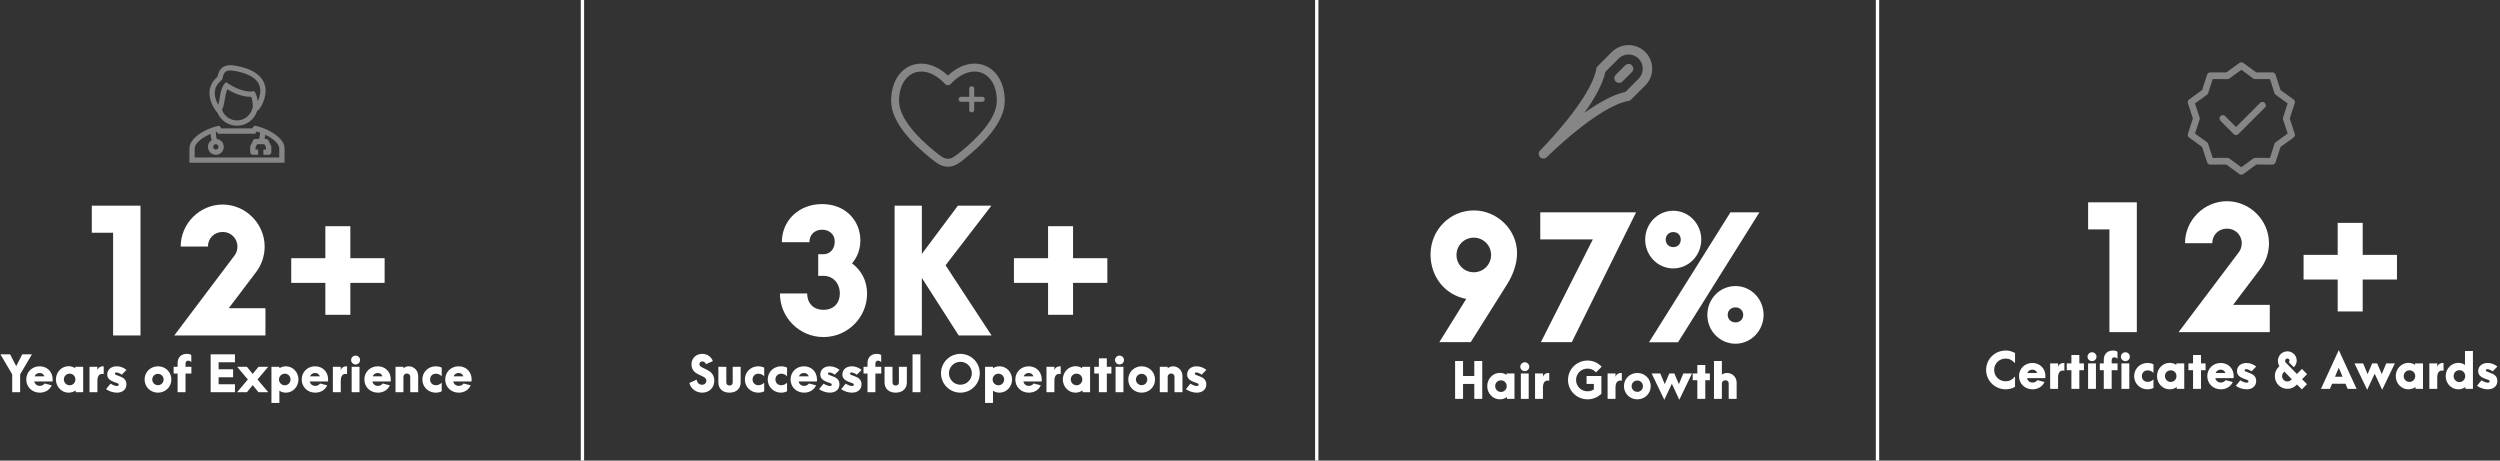 <svg width="749" height="138" viewBox="0 0 749 138" fill="none" xmlns="http://www.w3.org/2000/svg">
<rect x="0" y="0" width="749" height="138" fill="#333333" stroke="none"/>
<g opacity="0.41">
<path fill-rule="evenodd" clip-rule="evenodd" d="M65.18 22.883L65.224 22.693C65.307 22.34 65.443 21.821 65.724 21.309C66.011 20.788 66.455 20.26 67.152 19.913C67.846 19.567 68.716 19.438 69.792 19.58C70.979 19.739 73.365 20.131 75.472 21.203C77.591 22.282 79.577 24.136 79.577 27.225C79.577 28.821 78.959 30.534 78.361 31.65C78.073 32.187 77.732 32.7 77.39 32.976C77.312 33.039 77.2 33.119 77.062 33.174C76.682 34.423 75.925 35.524 74.896 36.327C73.866 37.129 72.614 37.594 71.31 37.658C70.006 37.722 68.714 37.382 67.611 36.684C66.508 35.986 65.648 34.964 65.147 33.758L65.128 33.761L64.847 33.42L64.846 33.419L64.845 33.417L64.841 33.411L64.827 33.396C64.76 33.311 64.694 33.225 64.632 33.137C64.461 32.899 64.3 32.655 64.149 32.405C63.777 31.789 63.328 30.912 63.041 29.889C62.754 28.865 62.623 27.665 62.923 26.427C63.216 25.222 63.907 24.036 65.159 22.977L65.18 22.883ZM66.51 32.888C66.854 33.876 67.513 34.722 68.386 35.297C69.26 35.872 70.298 36.142 71.341 36.067C72.383 35.992 73.372 35.575 74.154 34.882C74.936 34.188 75.467 33.255 75.665 32.229L75.755 32.259C75.751 32.214 75.75 32.169 75.75 32.124C75.75 30.814 75.568 29.9 75.398 29.33C75.365 29.219 75.329 29.109 75.288 29L75.256 29.002H75.224C74.632 29.015 74.04 28.97 73.457 28.867C72.098 28.638 70.257 28.065 68.09 26.737C68.042 26.843 67.995 26.963 67.947 27.096C67.792 27.535 67.665 28.057 67.555 28.608C67.457 29.093 67.377 29.581 67.301 30.039L67.272 30.22C67.191 30.71 67.109 31.192 67.014 31.542C66.848 32.148 66.678 32.579 66.51 32.887M65.402 31.413C65.045 30.799 64.764 30.143 64.566 29.461C64.329 28.617 64.242 27.704 64.462 26.8C64.676 25.922 65.193 24.998 66.256 24.122C66.448 23.992 66.535 23.818 66.559 23.771V23.771C66.6 23.685 66.633 23.596 66.659 23.504C66.684 23.414 66.712 23.29 66.738 23.179L66.765 23.055C66.841 22.736 66.938 22.388 67.112 22.071C67.281 21.764 67.513 21.501 67.859 21.329C68.205 21.156 68.742 21.037 69.583 21.149C70.733 21.302 72.897 21.669 74.754 22.614C76.599 23.552 77.994 24.972 77.994 27.225C77.994 28.262 77.645 29.441 77.226 30.372C77.147 29.765 77.032 29.27 76.915 28.877C76.833 28.596 76.731 28.322 76.611 28.056C76.564 27.957 76.514 27.861 76.46 27.767L76.447 27.746L76.442 27.738L76.439 27.734L76.438 27.731L76.145 27.277L75.621 27.382L75.61 27.385L75.533 27.395C75.415 27.408 75.297 27.416 75.178 27.419C74.69 27.428 74.202 27.39 73.722 27.305C72.445 27.089 70.569 26.503 68.289 24.985L67.735 24.615L67.277 25.098C66.899 25.496 66.643 26.038 66.455 26.566C66.263 27.108 66.119 27.714 66.002 28.295C65.906 28.79 65.818 29.286 65.739 29.783L65.709 29.961C65.625 30.476 65.556 30.869 65.486 31.124C65.457 31.229 65.43 31.326 65.402 31.413Z" fill="white"/>
<path fill-rule="evenodd" clip-rule="evenodd" d="M66.182 38.344C66.014 38.01 65.808 37.597 65.458 37.677C61.18 38.651 56.75 41.462 56.75 44.451V48.75H85.25V44.451C85.25 42.097 82.501 39.853 79.244 38.53L79.24 38.522L79.229 38.5L79.203 38.513C78.337 38.165 77.436 37.88 76.542 37.677C76.144 37.586 75.732 38.134 75.552 38.477H66.25L66.182 38.344ZM76.861 39.389C77.207 39.485 77.55 39.592 77.891 39.711C77.9 39.982 77.88 40.301 77.835 40.628C77.79 40.965 77.718 41.299 77.62 41.625H76.542C76.395 41.625 76.251 41.666 76.126 41.743C76.001 41.821 75.9 41.931 75.834 42.063L75.042 43.646C74.987 43.756 74.959 43.877 74.958 44V45.583C74.958 45.793 75.042 45.995 75.19 46.143C75.339 46.292 75.54 46.375 75.75 46.375H77.333V44.792H76.542V44.187L77.031 43.208H79.219L79.708 44.187V44.792H78.917V46.375H80.5C80.71 46.375 80.911 46.292 81.06 46.143C81.208 45.995 81.292 45.793 81.292 45.583V44C81.291 43.877 81.263 43.756 81.208 43.646L80.416 42.063C80.35 41.931 80.249 41.821 80.124 41.743C79.999 41.666 79.855 41.625 79.708 41.625H79.26C79.357 41.206 79.423 40.78 79.457 40.351C80.228 40.716 80.946 41.135 81.567 41.588C83.089 42.698 83.667 43.736 83.667 44.451V47.167H58.333V44.451C58.333 43.736 58.911 42.698 60.433 41.588C61.198 41.03 62.11 40.525 63.089 40.107C63.116 40.737 63.217 41.363 63.391 41.97L63.397 41.992C62.923 42.292 62.571 42.749 62.402 43.283C62.233 43.817 62.258 44.393 62.473 44.91C62.688 45.428 63.079 45.852 63.576 46.109C64.074 46.367 64.646 46.44 65.192 46.316C65.739 46.192 66.223 45.879 66.561 45.432C66.899 44.985 67.068 44.434 67.038 43.874C67.009 43.315 66.782 42.784 66.4 42.376C66.017 41.967 65.501 41.707 64.945 41.641L64.91 41.527C64.827 41.232 64.765 40.931 64.725 40.628C64.68 40.321 64.662 40.011 64.669 39.701C64.672 39.634 64.676 39.575 64.681 39.523C64.776 39.494 64.871 39.465 64.966 39.438L65.294 40.061H76.508L76.861 39.389ZM64.667 44.804C65.093 44.804 65.458 44.456 65.458 44.001C65.458 43.547 65.093 43.197 64.667 43.197C64.241 43.197 63.875 43.546 63.875 44.001C63.875 44.455 64.241 44.804 64.667 44.804Z" fill="white"/>
</g>
<path d="M33.885 100.5V69.732H27.501V61.62H42.093V100.5H33.885ZM52.215 100.5L70.263 76.548C70.839 75.78 71.127 74.868 71.127 73.86C71.127 71.412 69.207 69.492 66.711 69.492C64.215 69.492 62.295 71.364 62.295 73.86H54.135C54.135 66.948 59.847 61.284 66.711 61.284C73.575 61.284 79.287 66.996 79.287 73.86C79.287 76.596 78.423 79.284 76.743 81.492L68.535 92.34H79.527V100.5H52.215ZM97.474 94.308V84.756H87.25V77.364H97.474V67.764H104.962V77.364H115.234V84.756H104.962V94.308H97.474ZM3.658 117.5V112.152L0.13 106.16H3.042L4.848 109.702L6.668 106.16H9.566L6.038 112.152V117.5H3.658ZM11.872 109.744C14.112 109.744 15.75 111.368 15.778 113.622V113.636L15.75 114.294H10.262C10.472 115.106 11.088 115.61 11.914 115.61C12.516 115.61 13.034 115.358 13.37 114.896L15.498 115.442C14.91 116.814 13.552 117.64 11.928 117.64C9.604 117.64 7.868 115.946 7.868 113.692C7.868 111.452 9.604 109.744 11.872 109.744ZM11.886 111.746C11.158 111.746 10.626 112.11 10.36 112.754H13.314C13.062 112.096 12.572 111.746 11.886 111.746ZM20.521 117.64C18.435 117.64 16.755 115.862 16.755 113.678C16.755 111.494 18.449 109.716 20.521 109.716C21.305 109.716 21.991 109.926 22.537 110.332V109.884H24.917V117.5H22.677L22.649 116.954C22.075 117.402 21.347 117.64 20.521 117.64ZM20.871 115.428C21.837 115.428 22.593 114.658 22.593 113.678C22.593 112.712 21.837 111.942 20.871 111.942C19.891 111.942 19.135 112.698 19.135 113.678C19.135 114.658 19.905 115.428 20.871 115.428ZM31.07 112.068C30.02 111.83 29.18 112.348 29.18 114.098V117.5H26.814V109.884H29.18V110.906C29.446 110.08 30.16 109.744 30.804 109.744C30.888 109.744 30.986 109.744 31.07 109.758V112.068ZM35.009 117.64C33.749 117.64 32.545 117.136 31.775 116.59L33.119 114.938C33.693 115.316 34.491 115.652 35.009 115.652C35.345 115.652 35.569 115.512 35.569 115.246C35.569 114.854 35.121 114.798 34.323 114.504C32.755 113.93 32.139 113.272 32.139 112.194C32.139 110.696 33.329 109.744 34.967 109.744C36.115 109.744 37.137 110.206 37.893 110.822L36.479 112.25C35.975 111.872 35.303 111.592 34.869 111.592C34.617 111.592 34.435 111.69 34.435 111.956C34.435 112.236 34.631 112.306 35.597 112.642C36.675 113.02 37.879 113.552 37.879 115.134C37.879 116.674 36.745 117.64 35.009 117.64ZM47.337 117.64C45.083 117.64 43.319 115.918 43.319 113.692C43.319 111.466 45.083 109.744 47.337 109.744C49.577 109.744 51.341 111.48 51.341 113.692C51.341 115.904 49.577 117.64 47.337 117.64ZM47.337 115.4C48.275 115.4 49.017 114.644 49.017 113.692C49.017 112.754 48.275 111.998 47.337 111.998C46.371 111.998 45.615 112.74 45.615 113.692C45.615 114.644 46.371 115.4 47.337 115.4ZM53.211 117.5V111.914H52.021V109.884H53.211V108.778C53.211 107.112 54.275 106.02 55.913 106.02C56.613 106.02 57.145 106.16 57.313 106.412V108.526C57.089 108.218 56.711 108.05 56.375 108.05C55.955 108.05 55.577 108.302 55.577 108.988V109.884H57.341V111.914H55.577V117.5H53.211ZM63.114 117.5V106.16H70.394V108.54H65.494V110.64H69.834V113.02H65.494V115.12H70.394V117.5H63.114ZM71.048 117.5L74.254 113.692L71.048 109.884H73.974L75.696 112.026L77.46 109.884H80.358L77.152 113.692L80.358 117.5H77.432L75.71 115.372L73.988 117.5H71.048ZM81.324 120.72V109.884H83.704V110.332C84.264 109.94 84.936 109.744 85.664 109.744C87.736 109.744 89.416 111.508 89.416 113.692C89.416 115.876 87.736 117.64 85.664 117.64C84.936 117.64 84.264 117.444 83.704 117.052V120.72H81.324ZM85.328 115.428C86.28 115.428 87.05 114.658 87.05 113.692C87.05 112.726 86.28 111.956 85.328 111.956C84.362 111.956 83.592 112.726 83.592 113.692C83.592 114.658 84.362 115.428 85.328 115.428ZM94.395 109.744C96.635 109.744 98.273 111.368 98.301 113.622V113.636L98.273 114.294H92.785C92.995 115.106 93.611 115.61 94.437 115.61C95.039 115.61 95.557 115.358 95.893 114.896L98.021 115.442C97.433 116.814 96.075 117.64 94.451 117.64C92.127 117.64 90.391 115.946 90.391 113.692C90.391 111.452 92.127 109.744 94.395 109.744ZM94.409 111.746C93.681 111.746 93.149 112.11 92.883 112.754H95.837C95.585 112.096 95.095 111.746 94.409 111.746ZM103.982 112.068C102.932 111.83 102.092 112.348 102.092 114.098V117.5H99.726V109.884H102.092V110.906C102.358 110.08 103.072 109.744 103.716 109.744C103.8 109.744 103.898 109.744 103.982 109.758V112.068ZM106.535 109.198C105.793 109.198 105.191 108.596 105.191 107.868C105.191 107.14 105.793 106.538 106.535 106.538C107.277 106.538 107.879 107.126 107.879 107.868C107.879 108.61 107.277 109.198 106.535 109.198ZM105.359 117.5V109.884H107.711V117.5H105.359ZM113.167 109.744C115.407 109.744 117.045 111.368 117.073 113.622V113.636L117.045 114.294H111.557C111.767 115.106 112.383 115.61 113.209 115.61C113.811 115.61 114.329 115.358 114.665 114.896L116.793 115.442C116.205 116.814 114.847 117.64 113.223 117.64C110.899 117.64 109.163 115.946 109.163 113.692C109.163 111.452 110.899 109.744 113.167 109.744ZM113.181 111.746C112.453 111.746 111.921 112.11 111.655 112.754H114.609C114.357 112.096 113.867 111.746 113.181 111.746ZM118.498 117.5V109.884H120.864V110.36C121.34 109.912 121.9 109.744 122.474 109.744C124.042 109.744 125.288 111.032 125.288 112.656V117.5H122.908V112.88C122.908 112.306 122.488 111.9 121.914 111.9C121.312 111.9 120.878 112.32 120.864 112.88V117.5H118.498ZM130.544 117.64C128.304 117.64 126.54 115.918 126.54 113.692C126.54 111.466 128.304 109.744 130.544 109.744C131.174 109.744 131.804 109.884 132.336 110.15V112.726C132.07 112.46 131.468 111.956 130.614 111.956C129.564 111.956 128.85 112.698 128.85 113.692C128.85 114.672 129.55 115.414 130.614 115.414C131.482 115.414 132.07 114.91 132.336 114.658V117.234C131.804 117.5 131.174 117.64 130.544 117.64ZM137.393 109.744C139.633 109.744 141.271 111.368 141.299 113.622V113.636L141.271 114.294H135.783C135.993 115.106 136.609 115.61 137.435 115.61C138.037 115.61 138.555 115.358 138.891 114.896L141.019 115.442C140.431 116.814 139.073 117.64 137.449 117.64C135.125 117.64 133.389 115.946 133.389 113.692C133.389 111.452 135.125 109.744 137.393 109.744ZM137.407 111.746C136.679 111.746 136.147 112.11 135.881 112.754H138.835C138.583 112.096 138.093 111.746 137.407 111.746Z" fill="white"/>
<line x1="174.5" y1="2.18557e-08" x2="174.5" y2="138" stroke="white"/>
<g opacity="0.41">
<path d="M284 24.326L283.132 25.136C283.243 25.255 283.378 25.35 283.527 25.415C283.676 25.48 283.837 25.513 284 25.513C284.163 25.513 284.324 25.48 284.473 25.415C284.622 25.35 284.757 25.255 284.868 25.136L284 24.326ZM279.937 45.26C277.641 43.398 274.962 40.955 272.866 38.281C270.746 35.578 269.354 32.803 269.354 30.253H266.979C266.979 33.605 268.768 36.907 270.996 39.747C273.248 42.618 276.079 45.188 278.441 47.105L279.937 45.26ZM269.354 30.253C269.354 25.654 271.362 22.812 273.845 21.838C276.322 20.867 279.788 21.561 283.132 25.136L284.868 23.515C281.087 19.471 276.636 18.195 272.978 19.626C269.326 21.058 266.979 24.987 266.979 30.253H269.354ZM289.558 47.103C291.921 45.186 294.752 42.616 297.004 39.746C299.232 36.905 301.021 33.604 301.021 30.25H298.646C298.646 32.803 297.253 35.577 295.134 38.279C293.038 40.954 290.359 43.397 288.063 45.259L289.558 47.103ZM301.021 30.25C301.021 24.986 298.674 21.056 295.02 19.626C291.363 18.193 286.913 19.468 283.132 23.513L284.868 25.136C288.212 21.561 291.678 20.866 294.156 21.837C296.638 22.809 298.646 25.652 298.646 30.25H301.021ZM278.441 47.105C280.452 48.739 281.85 49.938 284 49.938V47.562C282.855 47.562 282.143 47.05 279.937 45.26L278.441 47.105ZM288.063 45.259C285.857 47.048 285.145 47.562 284 47.562V49.938C286.15 49.938 287.548 48.739 289.559 47.105L288.063 45.259Z" fill="white"/>
<path d="M294.292 29.75H291.125M291.125 29.75H287.958M291.125 29.75V26.583M291.125 29.75V32.917" stroke="white" stroke-width="1.5" stroke-linecap="round"/>
</g>
<path d="M255.264 78.9C257.952 80.916 259.776 83.988 259.776 87.972C259.776 95.124 253.92 100.98 246.72 100.98C239.472 100.98 233.664 95.124 233.664 87.924H241.824C241.824 90.66 243.504 92.82 246.72 92.82C249.936 92.82 251.616 90.612 251.616 87.972C251.616 84.804 249.552 82.644 246.72 82.644H245.136V76.164H246.72C248.4 76.164 250.08 74.916 250.08 72.372C250.08 69.876 248.112 68.82 246.288 68.82C243.888 68.82 242.496 70.5 242.496 72.564H234.24C234.24 66.084 239.328 61.14 246.288 61.14C253.248 61.14 257.76 66.036 257.76 72.036C257.76 74.772 256.8 77.124 255.264 78.9ZM297.066 100.5H287.226L276.186 83.268V100.5H268.026V61.62H276.186V76.068L286.986 61.62H297.018L283.29 79.476L297.066 100.5ZM313.999 94.308V84.756H303.775V77.364H313.999V67.764H321.487V77.364H331.759V84.756H321.487V94.308H313.999ZM210.379 117.64C208.531 117.64 206.935 116.45 206.543 114.728L208.741 113.734C208.839 114.672 209.483 115.274 210.323 115.274C211.093 115.274 211.625 114.77 211.625 114.028C211.625 112.18 207.173 112.74 207.173 109.156C207.173 107.322 208.517 106.02 210.393 106.02C211.877 106.02 213.109 106.874 213.571 108.19L211.499 109.114C211.331 108.624 210.939 108.288 210.435 108.288C209.889 108.288 209.539 108.624 209.539 109.1C209.539 110.682 214.005 110.29 214.005 114.056C214.005 116.142 212.479 117.64 210.379 117.64ZM218.553 117.64C216.509 117.64 215.221 116.45 215.221 114.574V109.884H217.601V114.56C217.601 115.162 217.951 115.498 218.553 115.498C219.169 115.498 219.519 115.162 219.519 114.56V109.884H221.899V114.574C221.899 116.45 220.597 117.64 218.553 117.64ZM227.162 117.64C224.922 117.64 223.158 115.918 223.158 113.692C223.158 111.466 224.922 109.744 227.162 109.744C227.792 109.744 228.422 109.884 228.954 110.15V112.726C228.688 112.46 228.086 111.956 227.232 111.956C226.182 111.956 225.468 112.698 225.468 113.692C225.468 114.672 226.168 115.414 227.232 115.414C228.1 115.414 228.688 114.91 228.954 114.658V117.234C228.422 117.5 227.792 117.64 227.162 117.64ZM234.012 117.64C231.772 117.64 230.008 115.918 230.008 113.692C230.008 111.466 231.772 109.744 234.012 109.744C234.642 109.744 235.272 109.884 235.804 110.15V112.726C235.538 112.46 234.936 111.956 234.082 111.956C233.032 111.956 232.318 112.698 232.318 113.692C232.318 114.672 233.018 115.414 234.082 115.414C234.95 115.414 235.538 114.91 235.804 114.658V117.234C235.272 117.5 234.642 117.64 234.012 117.64ZM240.861 109.744C243.101 109.744 244.739 111.368 244.767 113.622V113.636L244.739 114.294H239.251C239.461 115.106 240.077 115.61 240.903 115.61C241.505 115.61 242.023 115.358 242.359 114.896L244.487 115.442C243.899 116.814 242.541 117.64 240.917 117.64C238.593 117.64 236.857 115.946 236.857 113.692C236.857 111.452 238.593 109.744 240.861 109.744ZM240.875 111.746C240.147 111.746 239.615 112.11 239.349 112.754H242.303C242.051 112.096 241.561 111.746 240.875 111.746ZM248.631 117.64C247.371 117.64 246.167 117.136 245.397 116.59L246.741 114.938C247.315 115.316 248.113 115.652 248.631 115.652C248.967 115.652 249.191 115.512 249.191 115.246C249.191 114.854 248.743 114.798 247.945 114.504C246.377 113.93 245.761 113.272 245.761 112.194C245.761 110.696 246.951 109.744 248.589 109.744C249.737 109.744 250.759 110.206 251.515 110.822L250.101 112.25C249.597 111.872 248.925 111.592 248.491 111.592C248.239 111.592 248.057 111.69 248.057 111.956C248.057 112.236 248.253 112.306 249.219 112.642C250.297 113.02 251.501 113.552 251.501 115.134C251.501 116.674 250.367 117.64 248.631 117.64ZM255.248 117.64C253.988 117.64 252.784 117.136 252.014 116.59L253.358 114.938C253.932 115.316 254.73 115.652 255.248 115.652C255.584 115.652 255.808 115.512 255.808 115.246C255.808 114.854 255.36 114.798 254.562 114.504C252.994 113.93 252.378 113.272 252.378 112.194C252.378 110.696 253.568 109.744 255.206 109.744C256.354 109.744 257.376 110.206 258.132 110.822L256.718 112.25C256.214 111.872 255.542 111.592 255.108 111.592C254.856 111.592 254.674 111.69 254.674 111.956C254.674 112.236 254.87 112.306 255.836 112.642C256.914 113.02 258.118 113.552 258.118 115.134C258.118 116.674 256.984 117.64 255.248 117.64ZM259.902 117.5V111.914H258.712V109.884H259.902V108.778C259.902 107.112 260.966 106.02 262.604 106.02C263.304 106.02 263.836 106.16 264.004 106.412V108.526C263.78 108.218 263.402 108.05 263.066 108.05C262.646 108.05 262.268 108.302 262.268 108.988V109.884H264.032V111.914H262.268V117.5H259.902ZM268.346 117.64C266.302 117.64 265.014 116.45 265.014 114.574V109.884H267.394V114.56C267.394 115.162 267.744 115.498 268.346 115.498C268.962 115.498 269.312 115.162 269.312 114.56V109.884H271.692V114.574C271.692 116.45 270.39 117.64 268.346 117.64ZM273.399 117.5V106.16H275.765V117.5H273.399ZM287.733 117.64C284.513 117.64 281.923 115.036 281.923 111.83C281.923 108.61 284.527 106.02 287.733 106.02C290.953 106.02 293.543 108.624 293.543 111.83C293.543 115.05 290.939 117.64 287.733 117.64ZM287.733 115.26C289.637 115.26 291.163 113.734 291.163 111.83C291.163 109.926 289.637 108.4 287.733 108.4C285.829 108.4 284.303 109.926 284.303 111.83C284.303 113.734 285.829 115.26 287.733 115.26ZM295.124 120.72V109.884H297.504V110.332C298.064 109.94 298.736 109.744 299.464 109.744C301.536 109.744 303.216 111.508 303.216 113.692C303.216 115.876 301.536 117.64 299.464 117.64C298.736 117.64 298.064 117.444 297.504 117.052V120.72H295.124ZM299.128 115.428C300.08 115.428 300.85 114.658 300.85 113.692C300.85 112.726 300.08 111.956 299.128 111.956C298.162 111.956 297.392 112.726 297.392 113.692C297.392 114.658 298.162 115.428 299.128 115.428ZM308.195 109.744C310.435 109.744 312.073 111.368 312.101 113.622V113.636L312.073 114.294H306.585C306.795 115.106 307.411 115.61 308.237 115.61C308.839 115.61 309.357 115.358 309.693 114.896L311.821 115.442C311.233 116.814 309.875 117.64 308.251 117.64C305.927 117.64 304.191 115.946 304.191 113.692C304.191 111.452 305.927 109.744 308.195 109.744ZM308.209 111.746C307.481 111.746 306.949 112.11 306.683 112.754H309.637C309.385 112.096 308.895 111.746 308.209 111.746ZM317.782 112.068C316.732 111.83 315.892 112.348 315.892 114.098V117.5H313.526V109.884H315.892V110.906C316.158 110.08 316.872 109.744 317.516 109.744C317.6 109.744 317.698 109.744 317.782 109.758V112.068ZM322.19 117.64C320.104 117.64 318.424 115.862 318.424 113.678C318.424 111.494 320.118 109.716 322.19 109.716C322.974 109.716 323.66 109.926 324.206 110.332V109.884H326.586V117.5H324.346L324.318 116.954C323.744 117.402 323.016 117.64 322.19 117.64ZM322.54 115.428C323.506 115.428 324.262 114.658 324.262 113.678C324.262 112.712 323.506 111.942 322.54 111.942C321.56 111.942 320.804 112.698 320.804 113.678C320.804 114.658 321.574 115.428 322.54 115.428ZM329.225 117.5V111.914H327.839V109.884H329.225V107.35H331.605V109.884H332.977V111.914H331.605V117.5H329.225ZM335.401 109.198C334.659 109.198 334.057 108.596 334.057 107.868C334.057 107.14 334.659 106.538 335.401 106.538C336.143 106.538 336.745 107.126 336.745 107.868C336.745 108.61 336.143 109.198 335.401 109.198ZM334.225 117.5V109.884H336.577V117.5H334.225ZM342.047 117.64C339.793 117.64 338.029 115.918 338.029 113.692C338.029 111.466 339.793 109.744 342.047 109.744C344.287 109.744 346.051 111.48 346.051 113.692C346.051 115.904 344.287 117.64 342.047 117.64ZM342.047 115.4C342.985 115.4 343.727 114.644 343.727 113.692C343.727 112.754 342.985 111.998 342.047 111.998C341.081 111.998 340.325 112.74 340.325 113.692C340.325 114.644 341.081 115.4 342.047 115.4ZM347.473 117.5V109.884H349.839V110.36C350.315 109.912 350.875 109.744 351.449 109.744C353.017 109.744 354.263 111.032 354.263 112.656V117.5H351.883V112.88C351.883 112.306 351.463 111.9 350.889 111.9C350.287 111.9 349.853 112.32 349.839 112.88V117.5H347.473ZM358.539 117.64C357.279 117.64 356.075 117.136 355.305 116.59L356.649 114.938C357.223 115.316 358.021 115.652 358.539 115.652C358.875 115.652 359.099 115.512 359.099 115.246C359.099 114.854 358.651 114.798 357.853 114.504C356.285 113.93 355.669 113.272 355.669 112.194C355.669 110.696 356.859 109.744 358.497 109.744C359.645 109.744 360.667 110.206 361.423 110.822L360.009 112.25C359.505 111.872 358.833 111.592 358.399 111.592C358.147 111.592 357.965 111.69 357.965 111.956C357.965 112.236 358.161 112.306 359.127 112.642C360.205 113.02 361.409 113.552 361.409 115.134C361.409 116.674 360.275 117.64 358.539 117.64Z" fill="white"/>
<line x1="394.5" y1="2.18557e-08" x2="394.5" y2="138" stroke="white"/>
<path opacity="0.41" d="M488.919 19.583C489.051 19.714 489.155 19.87 489.226 20.042C489.298 20.214 489.334 20.399 489.334 20.585C489.334 20.771 489.298 20.955 489.226 21.127C489.155 21.299 489.051 21.456 488.919 21.587L486.085 24.42C485.82 24.686 485.459 24.835 485.083 24.835C484.707 24.835 484.347 24.686 484.081 24.42C483.815 24.154 483.666 23.794 483.666 23.418C483.666 23.042 483.815 22.682 484.081 22.416L486.914 19.583C487.046 19.451 487.202 19.346 487.374 19.275C487.546 19.204 487.73 19.167 487.916 19.167C488.103 19.167 488.287 19.204 488.459 19.275C488.631 19.346 488.787 19.451 488.919 19.583ZM495 20.585C495.003 21.515 494.821 22.437 494.464 23.297C494.108 24.156 493.585 24.937 492.925 25.593L488.674 29.842C488.468 30.049 488.201 30.187 487.913 30.237C478.795 31.802 463.571 46.931 463.418 47.086C463.152 47.351 462.792 47.5 462.416 47.5C462.04 47.5 461.68 47.35 461.415 47.085C461.149 46.819 461 46.458 461 46.083C461 45.707 461.15 45.347 461.415 45.081C461.708 44.796 476.705 29.665 478.263 20.585C478.313 20.296 478.451 20.03 478.658 19.823L482.908 15.574C483.899 14.583 485.162 13.909 486.536 13.636C487.91 13.363 489.334 13.503 490.629 14.04C491.923 14.576 493.029 15.484 493.807 16.649C494.585 17.814 495 19.184 495 20.585ZM492.167 20.585C492.169 19.743 491.921 18.919 491.454 18.218C490.987 17.518 490.322 16.971 489.544 16.649C488.766 16.326 487.91 16.242 487.084 16.407C486.259 16.572 485.5 16.978 484.906 17.575L480.969 21.522C480.188 25.267 477.622 29.701 474.685 33.816C478.8 30.878 483.234 28.312 486.98 27.531L490.927 23.595C491.322 23.2 491.636 22.731 491.849 22.214C492.061 21.698 492.169 21.144 492.167 20.585Z" fill="white"/>
<path d="M431.228 102.5L439.292 89.54C433.052 88.436 428.588 83.012 428.588 76.244C428.588 68.9 434.396 63.044 441.596 63.044C448.604 63.044 454.508 68.9 454.508 75.764C454.508 78.884 453.452 82.148 451.436 85.316L440.636 102.5H431.228ZM441.548 81.572C444.428 81.572 446.732 79.268 446.732 76.388C446.732 73.508 444.428 71.204 441.548 71.204C438.668 71.204 436.364 73.508 436.364 76.388C436.364 79.268 438.668 81.572 441.548 81.572ZM461.655 102.5L477.207 71.732H461.463V63.62H490.167L470.919 102.5H461.655ZM501.297 80.42C496.641 80.42 492.897 76.532 492.897 71.78C492.897 67.028 496.641 63.14 501.297 63.14C505.953 63.14 509.697 67.028 509.697 71.78C509.697 76.532 505.953 80.42 501.297 80.42ZM494.049 102.548L518.433 63.62H527.121L502.737 102.548H494.049ZM501.297 74.036C502.641 74.036 503.553 73.124 503.553 71.78C503.553 70.436 502.641 69.524 501.297 69.524C500.001 69.524 499.041 70.484 499.041 71.78C499.041 73.076 500.001 74.036 501.297 74.036ZM519.969 102.98C515.265 102.98 511.521 99.14 511.521 94.34C511.521 89.54 515.265 85.7 519.969 85.7C524.625 85.7 528.369 89.588 528.369 94.34C528.369 99.092 524.577 102.98 519.969 102.98ZM519.969 96.596C521.265 96.596 522.273 95.636 522.273 94.34C522.273 93.044 521.265 92.084 519.969 92.084C518.625 92.084 517.617 92.996 517.617 94.34C517.617 95.636 518.625 96.596 519.969 96.596ZM435.948 119.5V108.16H438.328V112.64H441.702V108.16H444.082V119.5H441.702V115.02H438.328V119.5H435.948ZM449.341 119.64C447.255 119.64 445.575 117.862 445.575 115.678C445.575 113.494 447.269 111.716 449.341 111.716C450.125 111.716 450.811 111.926 451.357 112.332V111.884H453.737V119.5H451.497L451.469 118.954C450.895 119.402 450.167 119.64 449.341 119.64ZM449.691 117.428C450.657 117.428 451.413 116.658 451.413 115.678C451.413 114.712 450.657 113.942 449.691 113.942C448.711 113.942 447.955 114.698 447.955 115.678C447.955 116.658 448.725 117.428 449.691 117.428ZM456.824 111.198C456.082 111.198 455.48 110.596 455.48 109.868C455.48 109.14 456.082 108.538 456.824 108.538C457.566 108.538 458.168 109.126 458.168 109.868C458.168 110.61 457.566 111.198 456.824 111.198ZM455.648 119.5V111.884H458V119.5H455.648ZM464.156 114.068C463.106 113.83 462.266 114.348 462.266 116.098V119.5H459.9V111.884H462.266V112.906C462.532 112.08 463.246 111.744 463.89 111.744C463.974 111.744 464.072 111.744 464.156 111.758V114.068ZM475.644 119.64C472.382 119.64 469.778 117.05 469.778 113.83C469.778 110.61 472.382 108.02 475.63 108.02C477.226 108.02 478.696 108.664 479.858 109.868L478.164 111.562C477.478 110.82 476.624 110.428 475.63 110.428C473.698 110.428 472.186 111.926 472.186 113.83C472.186 115.734 473.698 117.232 475.616 117.232C476.316 117.232 476.96 117.036 477.52 116.658V115.02H475.336V112.64H479.774V118.016C478.57 119.052 477.184 119.64 475.644 119.64ZM485.894 114.068C484.844 113.83 484.004 114.348 484.004 116.098V119.5H481.638V111.884H484.004V112.906C484.27 112.08 484.984 111.744 485.628 111.744C485.712 111.744 485.81 111.744 485.894 111.758V114.068ZM490.554 119.64C488.3 119.64 486.536 117.918 486.536 115.692C486.536 113.466 488.3 111.744 490.554 111.744C492.794 111.744 494.558 113.48 494.558 115.692C494.558 117.904 492.794 119.64 490.554 119.64ZM490.554 117.4C491.492 117.4 492.234 116.644 492.234 115.692C492.234 114.754 491.492 113.998 490.554 113.998C489.588 113.998 488.832 114.74 488.832 115.692C488.832 116.644 489.588 117.4 490.554 117.4ZM506.917 111.884L503.123 119.78L500.883 114.964L498.629 119.78L494.835 111.884H497.425L498.755 115.09L500.127 111.884H501.625L502.997 115.09L504.327 111.884H506.917ZM508.521 119.5V113.914H507.135V111.884H508.521V109.35H510.901V111.884H512.273V113.914H510.901V119.5H508.521ZM513.507 119.5V108.16H515.873V112.22C516.335 111.912 516.881 111.744 517.441 111.744C519.051 111.744 520.297 113.018 520.297 114.656V119.5H517.917V114.852C517.917 114.32 517.511 113.928 516.951 113.928C516.335 113.928 515.887 114.334 515.873 114.866V119.5H513.507Z" fill="white"/>
<line x1="562.5" y1="2.18557e-08" x2="562.5" y2="138" stroke="white"/>
<g opacity="0.41">
<path d="M671.5 19.667L675.659 22.7L680.807 22.691L682.388 27.59L686.558 30.608L684.958 35.5L686.558 40.392L682.388 43.41L680.807 48.309L675.659 48.3L671.5 51.333L667.341 48.3L662.193 48.309L660.612 43.41L656.442 40.392L658.042 35.5L656.442 30.608L660.612 27.59L662.193 22.691L667.341 22.7L671.5 19.667Z" stroke="white" stroke-width="2" stroke-linecap="round" stroke-linejoin="round"/>
<path d="M665.958 35.5L669.917 39.458L677.833 31.542" stroke="white" stroke-width="2" stroke-linecap="round" stroke-linejoin="round"/>
</g>
<path d="M631.985 99.5V68.732H625.601V60.62H640.193V99.5H631.985ZM652.715 99.5L670.763 75.548C671.339 74.78 671.627 73.868 671.627 72.86C671.627 70.412 669.707 68.492 667.211 68.492C664.715 68.492 662.795 70.364 662.795 72.86H654.635C654.635 65.948 660.347 60.284 667.211 60.284C674.075 60.284 679.787 65.996 679.787 72.86C679.787 75.596 678.923 78.284 677.243 80.492L669.035 91.34H680.027V99.5H652.715ZM700.374 93.308V83.756H690.15V76.364H700.374V66.764H707.862V76.364H718.134V83.756H707.862V93.308H700.374ZM600.921 116.64C597.645 116.64 595.041 114.05 595.041 110.816C595.041 107.596 597.645 105.02 600.921 105.02C601.915 105.02 602.797 105.258 603.707 105.762V108.828C602.783 107.806 601.915 107.428 600.893 107.428C598.961 107.428 597.449 108.926 597.449 110.83C597.449 112.734 598.947 114.232 600.879 114.232C601.957 114.232 602.825 113.812 603.707 112.818V115.898C602.797 116.402 601.915 116.64 600.921 116.64ZM608.899 108.744C611.139 108.744 612.777 110.368 612.805 112.622V112.636L612.777 113.294H607.289C607.499 114.106 608.115 114.61 608.941 114.61C609.543 114.61 610.061 114.358 610.397 113.896L612.525 114.442C611.937 115.814 610.579 116.64 608.955 116.64C606.631 116.64 604.895 114.946 604.895 112.692C604.895 110.452 606.631 108.744 608.899 108.744ZM608.913 110.746C608.185 110.746 607.653 111.11 607.387 111.754H610.341C610.089 111.096 609.599 110.746 608.913 110.746ZM618.486 111.068C617.436 110.83 616.596 111.348 616.596 113.098V116.5H614.23V108.884H616.596V109.906C616.862 109.08 617.576 108.744 618.22 108.744C618.304 108.744 618.402 108.744 618.486 108.758V111.068ZM620.591 116.5V110.914H619.205V108.884H620.591V106.35H622.971V108.884H624.343V110.914H622.971V116.5H620.591ZM626.768 108.198C626.026 108.198 625.424 107.596 625.424 106.868C625.424 106.14 626.026 105.538 626.768 105.538C627.51 105.538 628.112 106.126 628.112 106.868C628.112 107.61 627.51 108.198 626.768 108.198ZM625.592 116.5V108.884H627.944V116.5H625.592ZM630.291 116.5V110.914H629.101V108.884H630.291V107.778C630.291 106.112 631.355 105.02 632.993 105.02C633.693 105.02 634.225 105.16 634.393 105.412V107.526C634.169 107.218 633.791 107.05 633.455 107.05C633.035 107.05 632.657 107.302 632.657 107.988V108.884H634.421V110.914H632.657V116.5H630.291ZM636.762 108.198C636.02 108.198 635.418 107.596 635.418 106.868C635.418 106.14 636.02 105.538 636.762 105.538C637.504 105.538 638.106 106.126 638.106 106.868C638.106 107.61 637.504 108.198 636.762 108.198ZM635.586 116.5V108.884H637.938V116.5H635.586ZM643.393 116.64C641.153 116.64 639.389 114.918 639.389 112.692C639.389 110.466 641.153 108.744 643.393 108.744C644.023 108.744 644.653 108.884 645.185 109.15V111.726C644.919 111.46 644.317 110.956 643.463 110.956C642.413 110.956 641.699 111.698 641.699 112.692C641.699 113.672 642.399 114.414 643.463 114.414C644.331 114.414 644.919 113.91 645.185 113.658V116.234C644.653 116.5 644.023 116.64 643.393 116.64ZM650.005 116.64C647.919 116.64 646.239 114.862 646.239 112.678C646.239 110.494 647.933 108.716 650.005 108.716C650.789 108.716 651.475 108.926 652.021 109.332V108.884H654.401V116.5H652.161L652.133 115.954C651.559 116.402 650.831 116.64 650.005 116.64ZM650.355 114.428C651.321 114.428 652.077 113.658 652.077 112.678C652.077 111.712 651.321 110.942 650.355 110.942C649.375 110.942 648.619 111.698 648.619 112.678C648.619 113.658 649.389 114.428 650.355 114.428ZM657.04 116.5V110.914H655.654V108.884H657.04V106.35H659.42V108.884H660.792V110.914H659.42V116.5H657.04ZM665.309 108.744C667.549 108.744 669.187 110.368 669.215 112.622V112.636L669.187 113.294H663.699C663.909 114.106 664.525 114.61 665.351 114.61C665.953 114.61 666.471 114.358 666.807 113.896L668.935 114.442C668.347 115.814 666.989 116.64 665.365 116.64C663.041 116.64 661.305 114.946 661.305 112.692C661.305 110.452 663.041 108.744 665.309 108.744ZM665.323 110.746C664.595 110.746 664.063 111.11 663.797 111.754H666.751C666.499 111.096 666.009 110.746 665.323 110.746ZM673.079 116.64C671.819 116.64 670.615 116.136 669.845 115.59L671.189 113.938C671.763 114.316 672.561 114.652 673.079 114.652C673.415 114.652 673.639 114.512 673.639 114.246C673.639 113.854 673.191 113.798 672.393 113.504C670.825 112.93 670.209 112.272 670.209 111.194C670.209 109.696 671.399 108.744 673.037 108.744C674.185 108.744 675.207 109.206 675.963 109.822L674.549 111.25C674.045 110.872 673.373 110.592 672.939 110.592C672.687 110.592 672.505 110.69 672.505 110.956C672.505 111.236 672.701 111.306 673.667 111.642C674.745 112.02 675.949 112.552 675.949 114.134C675.949 115.674 674.815 116.64 673.079 116.64ZM689.635 116.654L688.165 115.184L687.969 115.38C687.255 116.122 686.331 116.5 685.309 116.5C683.209 116.5 681.543 114.82 681.543 112.678C681.543 111.628 681.921 110.704 682.649 109.962L682.901 109.696C682.607 109.22 682.467 108.688 682.467 108.128C682.467 106.518 683.713 105.258 685.309 105.258C686.849 105.258 688.095 106.504 688.095 108.016C688.095 108.772 687.773 109.514 687.213 110.004L685.715 108.534C685.855 108.408 685.939 108.212 685.939 108.016C685.939 107.638 685.673 107.414 685.281 107.414C684.889 107.414 684.623 107.694 684.623 108.156C684.623 108.338 684.707 108.534 684.819 108.646L688.165 112.048L689.663 110.536L691.203 112.09L689.705 113.602L691.175 115.1L689.635 116.654ZM685.309 114.288C685.757 114.288 686.107 114.12 686.443 113.784C686.499 113.728 686.569 113.672 686.625 113.602L684.385 111.32C683.937 111.796 683.713 112.104 683.713 112.678C683.713 113.588 684.413 114.288 685.309 114.288ZM703.345 116.5L702.701 114.96H698.697L698.053 116.5H695.365L700.699 104.88L706.033 116.5H703.345ZM699.579 112.86H701.819L700.699 110.172L699.579 112.86ZM717.493 108.884L713.699 116.78L711.459 111.964L709.205 116.78L705.411 108.884H708.001L709.331 112.09L710.703 108.884H712.201L713.573 112.09L714.903 108.884H717.493ZM721.536 116.64C719.45 116.64 717.77 114.862 717.77 112.678C717.77 110.494 719.464 108.716 721.536 108.716C722.32 108.716 723.006 108.926 723.552 109.332V108.884H725.932V116.5H723.692L723.664 115.954C723.09 116.402 722.362 116.64 721.536 116.64ZM721.886 114.428C722.852 114.428 723.608 113.658 723.608 112.678C723.608 111.712 722.852 110.942 721.886 110.942C720.906 110.942 720.15 111.698 720.15 112.678C720.15 113.658 720.92 114.428 721.886 114.428ZM732.086 111.068C731.036 110.83 730.196 111.348 730.196 113.098V116.5H727.83V108.884H730.196V109.906C730.462 109.08 731.176 108.744 731.82 108.744C731.904 108.744 732.002 108.744 732.086 108.758V111.068ZM736.535 116.64C734.407 116.64 732.727 114.89 732.727 112.678C732.727 110.48 734.421 108.716 736.535 108.716C737.277 108.716 737.963 108.94 738.509 109.332V105.16H740.889V116.5H738.649L738.621 115.954C738.061 116.388 737.333 116.64 736.535 116.64ZM736.843 114.47C737.809 114.47 738.579 113.686 738.579 112.678C738.579 111.684 737.823 110.9 736.843 110.9C735.863 110.9 735.107 111.67 735.107 112.678C735.107 113.686 735.863 114.47 736.843 114.47ZM745.335 116.64C744.075 116.64 742.871 116.136 742.101 115.59L743.445 113.938C744.019 114.316 744.817 114.652 745.335 114.652C745.671 114.652 745.895 114.512 745.895 114.246C745.895 113.854 745.447 113.798 744.649 113.504C743.081 112.93 742.465 112.272 742.465 111.194C742.465 109.696 743.655 108.744 745.293 108.744C746.441 108.744 747.463 109.206 748.219 109.822L746.805 111.25C746.301 110.872 745.629 110.592 745.195 110.592C744.943 110.592 744.761 110.69 744.761 110.956C744.761 111.236 744.957 111.306 745.923 111.642C747.001 112.02 748.205 112.552 748.205 114.134C748.205 115.674 747.071 116.64 745.335 116.64Z" fill="white"/>
</svg>
